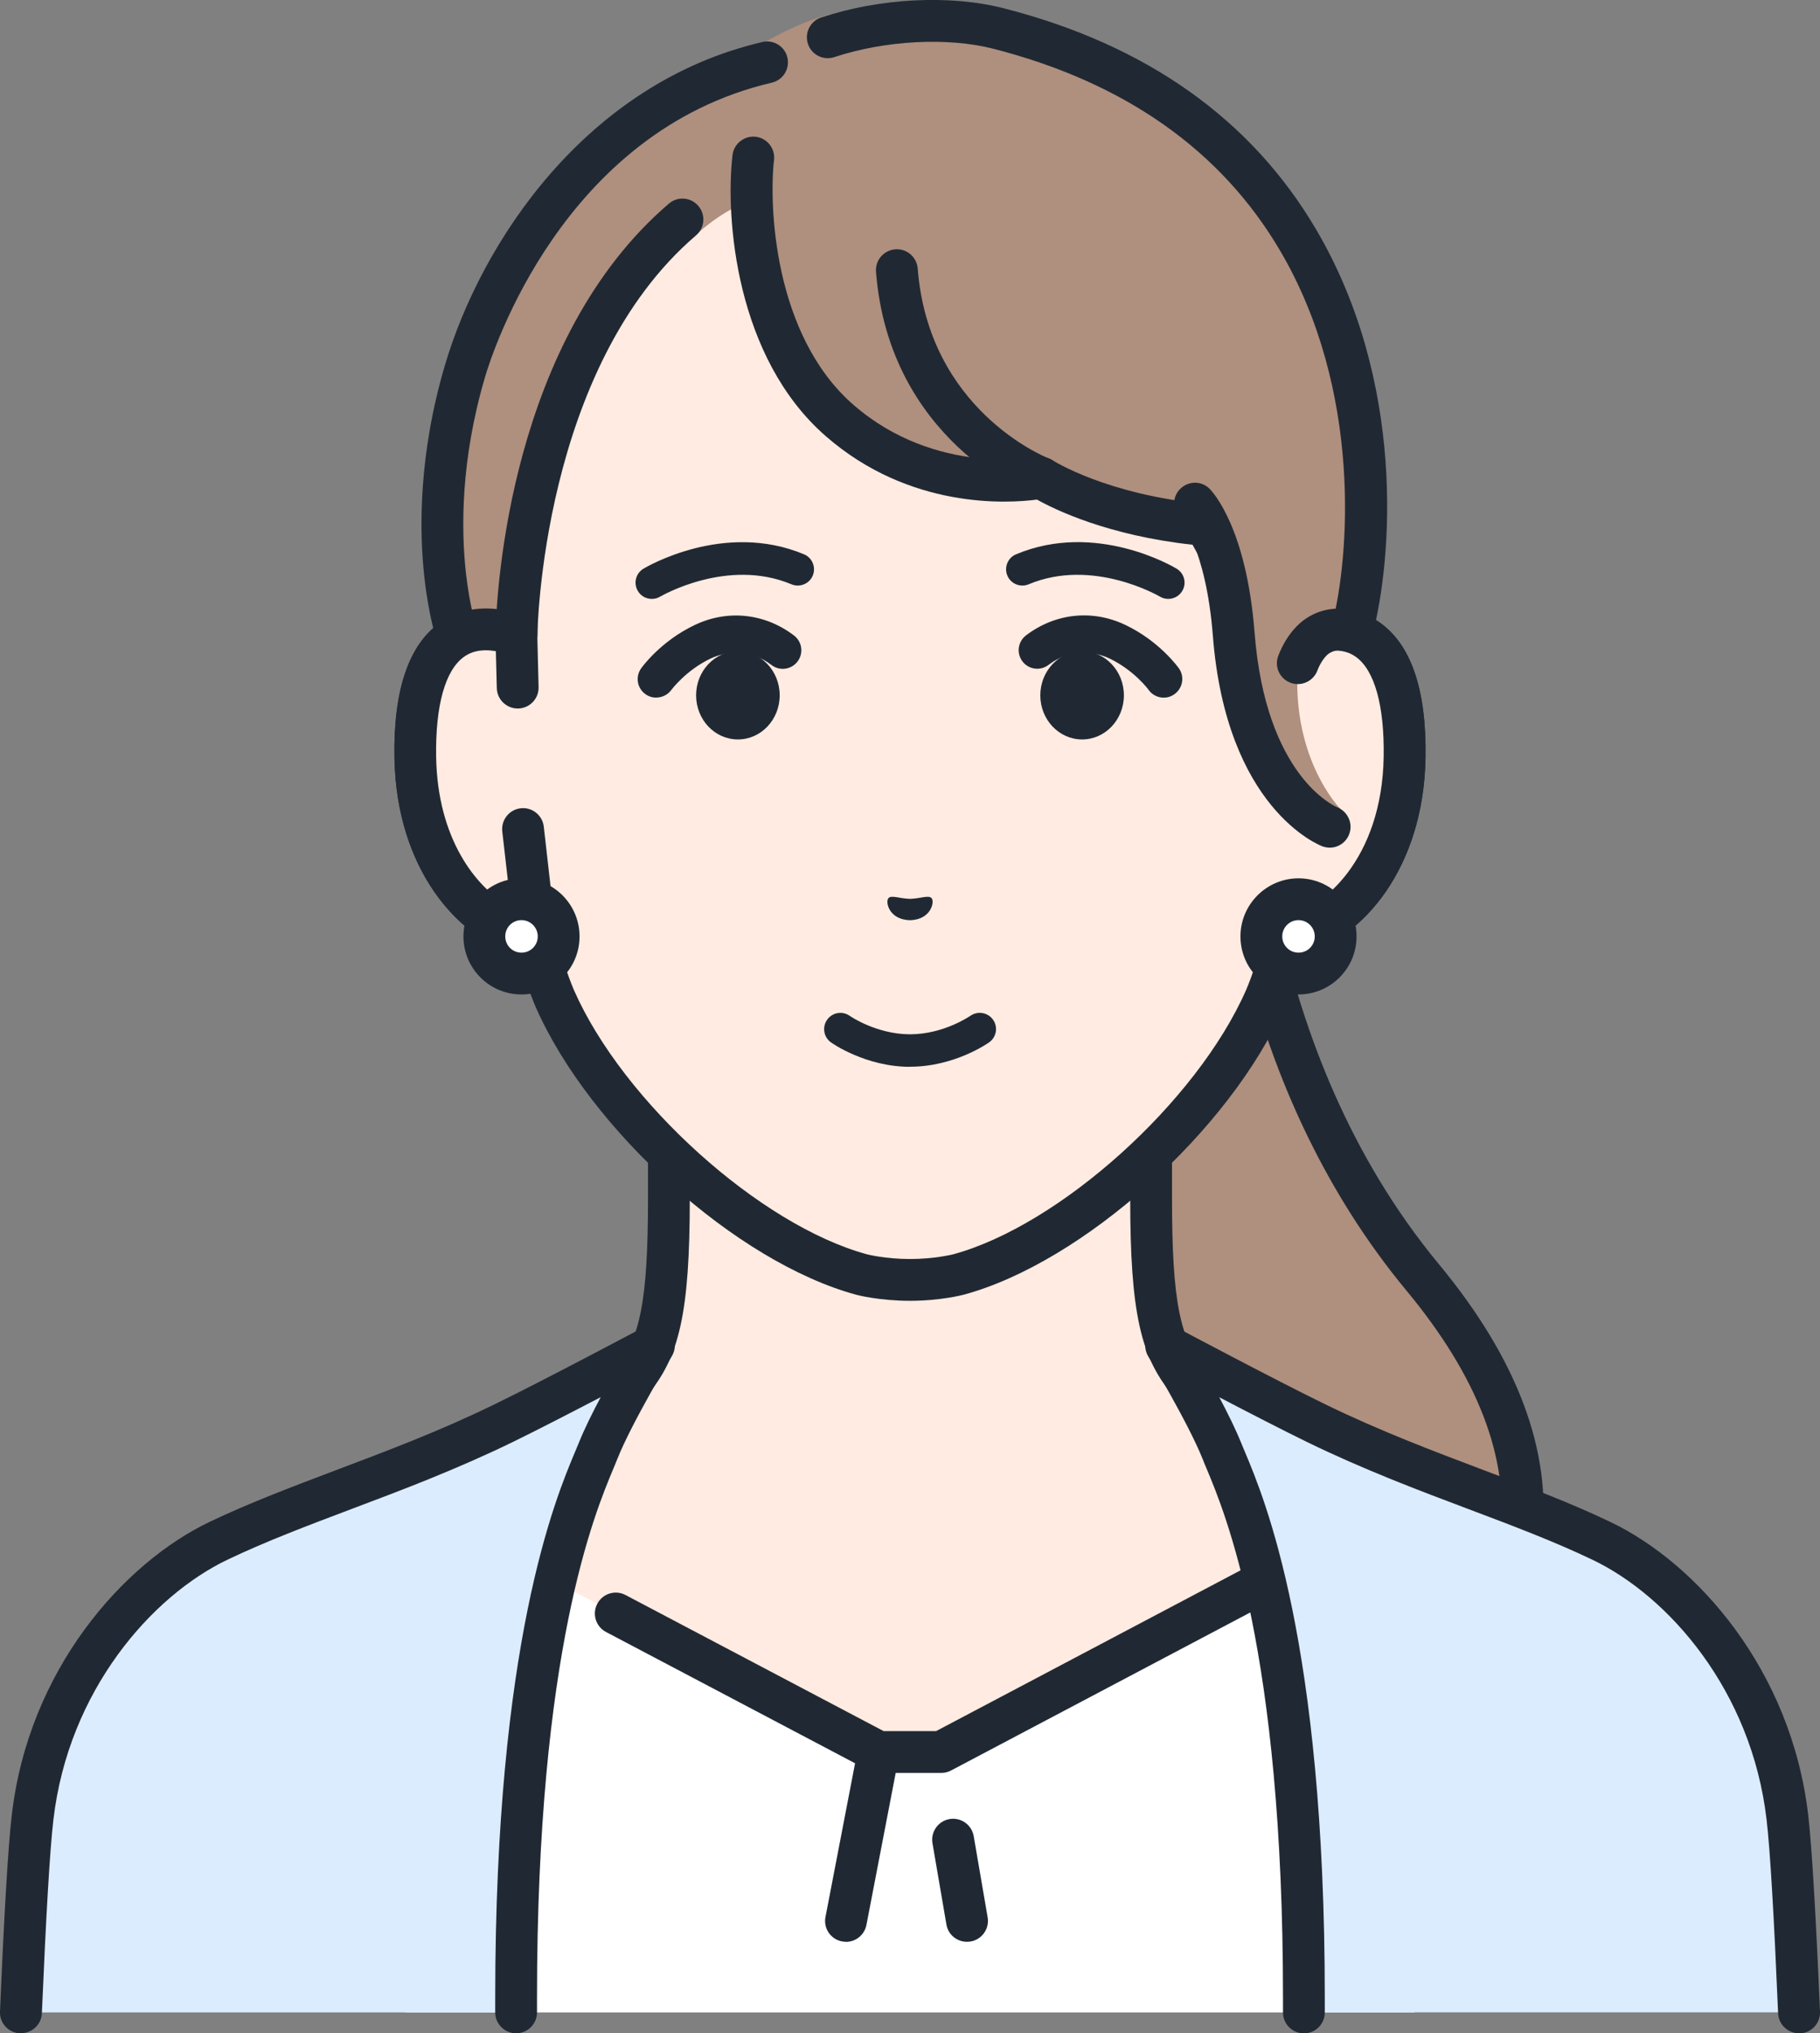 
<svg xmlns="http://www.w3.org/2000/svg" viewBox="0 0 195.96 218.88">



        <rect x="0" y="0" width="195.96" height="218.88" fill="#808080" stroke="none"/>



        <path fill="#af8f7e" d="M133.33,81.76h-19.11l2.62,107.66s26.44,1.76,35.73-5.24c7.08-5.33,21.3-21.73.63-46.67-20.3-24.48-19.86-55.75-19.86-55.75Z"/>
        <path fill="#202933" d="M124.06,191.88c-4.12,0-7.02-.18-7.38-.21-1.24-.08-2.18-1.15-2.1-2.39.08-1.24,1.15-2.18,2.39-2.1,7.12.47,27.16.53,34.23-4.79,2.74-2.07,9.24-7.88,10.34-17.27.95-8.14-2.44-16.95-10.09-26.17-17.65-21.29-20.03-47.15-20.34-54.94h-16.9c-1.24,0-2.25-1.01-2.25-2.25s1.01-2.25,2.25-2.25h19.11c.6,0,1.18.24,1.6.67.42.43.66,1.01.65,1.61,0,.3-.15,30.76,19.35,54.29,8.46,10.21,12.19,20.15,11.09,29.56-1.3,11.11-8.89,17.92-12.1,20.34-6.71,5.06-21.05,5.9-29.86,5.9Z"/>



          <path fill="#ffebe1" d="M155.43,163.6c-18.52-6.96-24.11-11.1-27.32-14.71-3.2-3.61-4.18-8.21-4.18-19.89v-36.33l-25.96,6.39-25.96-6.39v36.33c0,11.69-.98,16.29-4.18,19.89-3.2,3.61-8.8,7.74-27.32,14.71-18.5,6.96,36.74,40.24,36.74,40.24h41.43s55.23-33.28,36.74-40.24Z"/>
          <path fill="#202933" d="M118.7,206.08c-.76,0-1.51-.39-1.93-1.09-.64-1.06-.3-2.45.77-3.09,16.74-10.09,40.05-27.33,39.43-34.08-.03-.35-.12-1.3-2.32-2.13-18.19-6.84-24.43-11.07-28.21-15.32-3.64-4.1-4.75-9.09-4.75-21.39v-33.46l-23.17,5.7c-.35.09-.72.09-1.08,0l-23.17-5.7v33.46c0,12.29-1.11,17.29-4.75,21.39-3.77,4.25-10.02,8.48-28.21,15.32-2.2.83-2.29,1.77-2.32,2.13-.62,6.74,22.68,23.99,39.43,34.08,1.06.64,1.41,2.02.77,3.09-.64,1.06-2.02,1.41-3.09.77-7.14-4.3-42.68-26.36-41.59-38.34.17-1.87,1.22-4.42,5.22-5.93,18.35-6.9,23.54-10.85,26.43-14.1,2.77-3.12,3.61-7.42,3.61-18.4v-36.33c0-.69.32-1.34.86-1.77.54-.43,1.25-.58,1.93-.41l25.42,6.26,25.42-6.26c.67-.17,1.38-.01,1.93.41.54.43.86,1.08.86,1.77v36.33c0,10.98.84,15.28,3.61,18.4,2.88,3.24,8.08,7.2,26.43,14.1,4,1.5,5.05,4.05,5.22,5.93,1.1,11.98-34.45,34.04-41.59,38.34-.36.22-.76.32-1.16.32Z"/>


          <polygon fill="#fff" points="101.36 188.6 94.59 188.6 51.16 165.71 43.67 216.63 152.29 216.63 144.72 165.71 101.36 188.6"/>
          <path fill="#202933" d="M104.11,209.03c-1.08,0-2.03-.77-2.21-1.87l-1.5-8.74c-.21-1.22.61-2.39,1.84-2.6,1.22-.21,2.39.61,2.6,1.84l1.5,8.74c.21,1.22-.61,2.39-1.84,2.6-.13.02-.26.03-.38.03Z"/>
          <path fill="#202933" d="M91.09,209.03c-.14,0-.28-.01-.43-.04-1.22-.23-2.02-1.41-1.78-2.63l3.5-18.18c.23-1.22,1.42-2.02,2.63-1.78,1.22.23,2.02,1.41,1.78,2.63l-3.5,18.18c-.21,1.08-1.15,1.83-2.21,1.83Z"/>
          <path fill="#202933" d="M101.36,190.85h-6.77c-.37,0-.73-.09-1.05-.26l-28.29-14.91c-1.1-.58-1.52-1.94-.94-3.04.58-1.1,1.94-1.52,3.04-.94l27.79,14.65h5.65s36.04-19.03,36.04-19.03c1.1-.58,2.46-.16,3.04.94.58,1.1.16,2.46-.94,3.04l-36.53,19.29c-.32.17-.68.26-1.05.26Z"/>


          <path fill="#dcecff" d="M172.43,165.85c-9.07-4.33-19.55-7.23-30.66-12.64-5.67-2.76-16.21-8.38-16.21-8.38,0,0,4.36,7.22,6.02,11.37,1.66,4.16,8.81,18.4,8.81,58.76,0,.55,0,1.11,0,1.66h53.31c-.41-9.61-.83-17.38-1.25-21-1.67-14.39-10.95-25.44-20.02-29.78Z"/>
          <path fill="#202933" d="M193.7,218.88c-1.2,0-2.2-.95-2.25-2.15-.45-10.58-.86-17.59-1.24-20.83-1.61-13.93-10.58-24.1-18.76-28-4.12-1.97-8.57-3.65-13.29-5.43-5.58-2.1-11.34-4.28-17.39-7.22-2.62-1.28-6.3-3.17-9.49-4.84.92,1.73,1.8,3.52,2.38,4.97.1.26.23.56.38.91,2.13,5.07,8.6,20.49,8.6,58.69v1.66c0,1.24-1.01,2.25-2.25,2.25h0c-1.24,0-2.25-1.01-2.25-2.25v-1.65c0-37.29-6.21-52.09-8.25-56.95-.16-.37-.29-.7-.4-.98-1.58-3.94-5.82-10.98-5.86-11.05-.52-.87-.4-1.98.29-2.71.7-.74,1.8-.92,2.69-.44.11.06,10.57,5.63,16.14,8.34,5.86,2.85,11.53,4.99,17.01,7.06,4.8,1.81,9.34,3.52,13.64,5.58,9.29,4.44,19.47,15.91,21.29,31.55.39,3.35.81,10.47,1.27,21.16.05,1.24-.91,2.29-2.15,2.34-.03,0-.06,0-.1,0Z"/>


          <path fill="#dcecff" d="M23.52,165.85c-9.07,4.33-18.35,15.39-20.02,29.78-.42,3.62-.85,11.39-1.25,21h53.31c0-.55,0-1.1,0-1.66,0-40.37,7.15-54.6,8.81-58.76,1.66-4.16,6.02-11.37,6.02-11.37,0,0-10.54,5.62-16.21,8.38-11.11,5.41-21.59,8.3-30.66,12.64Z"/>
          <path fill="#202933" d="M2.25,218.88s-.06,0-.1,0c-1.24-.05-2.21-1.1-2.15-2.34.45-10.69.88-17.81,1.27-21.16,1.81-15.63,12-27.11,21.29-31.55,4.3-2.05,8.83-3.76,13.64-5.58,5.48-2.07,11.15-4.2,17.01-7.06,5.57-2.71,16.03-8.29,16.14-8.34.89-.48,2-.3,2.69.44.7.73.82,1.84.29,2.71-.04.07-4.29,7.11-5.86,11.05-.11.28-.25.6-.4.98-2.04,4.86-8.25,19.66-8.25,56.95v1.65c0,1.24-1.01,2.25-2.25,2.25h0c-1.24,0-2.25-1.01-2.25-2.25v-1.66c0-38.2,6.47-53.62,8.6-58.69.15-.35.27-.65.38-.91.58-1.46,1.46-3.24,2.38-4.97-3.2,1.67-6.87,3.56-9.49,4.84-6.05,2.94-11.81,5.12-17.39,7.22-4.71,1.78-9.16,3.46-13.29,5.43-8.17,3.9-17.14,14.08-18.76,28-.38,3.25-.79,10.25-1.24,20.83-.05,1.21-1.05,2.15-2.25,2.15Z"/>





            <path fill="#ffebe1" d="M140.35,68.39s0,0,0,0v-21.8c0-6.29-1.57-12.48-4.6-17.99-5.78-10.52-17.47-22.78-37.6-22.86h-.35c-20.13.09-31.82,12.34-37.6,22.86-3.03,5.51-4.6,11.7-4.6,17.99v21.8s0,0,0,0c-4.69-1.78-11.11-.62-10.89,13.12.2,12.17,7.52,18.69,12.93,19.36h0c.54,2.32,1.22,4.59,2.09,6.62,5.6,12.71,20.8,26.39,33.04,29.71,0,0,2.19.58,5.2.58s5.2-.58,5.2-.58c12.24-3.32,27.44-17,33.04-29.71.86-2.02,1.55-4.29,2.09-6.62h0c5.41-.67,12.73-7.19,12.93-19.36.22-13.74-6.2-14.89-10.89-13.12Z"/>
            <path fill="#202933" d="M97.98,140.03c-3.27,0-5.68-.62-5.78-.65-12.86-3.48-28.66-17.67-34.52-30.97-.7-1.65-1.33-3.52-1.87-5.6-6.59-1.76-13.15-9.37-13.34-21.25-.12-7.27,1.54-12.16,4.93-14.54,1.7-1.19,3.75-1.69,5.96-1.46v-18.96c0-6.67,1.69-13.27,4.88-19.07,4.91-8.93,16.57-23.93,39.56-24.03h.36c23,.1,34.66,15.1,39.57,24.03,3.19,5.81,4.87,12.4,4.87,19.07v18.96c2.21-.23,4.26.26,5.96,1.46,3.39,2.38,5.05,7.28,4.93,14.54-.19,11.88-6.75,19.5-13.34,21.25-.54,2.07-1.17,3.94-1.86,5.57-5.87,13.33-21.68,27.51-34.52,30.99-.11.03-2.52.66-5.79.66ZM52.33,70c-.79,0-1.61.18-2.34.69-2.04,1.43-3.11,5.26-3.02,10.79.18,10.92,6.52,16.61,10.96,17.17.94.12,1.7.8,1.91,1.72.56,2.39,1.22,4.49,1.97,6.24,5.29,12.01,20.04,25.3,31.56,28.42,0,0,1.96.5,4.61.5s4.61-.5,4.63-.5c11.5-3.12,26.25-16.41,31.55-28.44.74-1.73,1.4-3.83,1.96-6.22.21-.92.98-1.61,1.91-1.72,4.44-.55,10.78-6.25,10.96-17.17.09-5.52-.98-9.35-3.02-10.79-1.62-1.14-3.72-.61-4.82-.19-.69.26-1.47.17-2.08-.25-.61-.42-.97-1.11-.97-1.85v-21.8c0-5.92-1.49-11.76-4.32-16.91-4.43-8.07-14.95-21.61-35.63-21.7h-.34c-20.68.09-31.2,13.63-35.62,21.7-2.83,5.15-4.32,10.99-4.32,16.91v21.8c0,.74-.36,1.43-.97,1.85-.61.42-1.38.52-2.08.25-.61-.23-1.52-.5-2.49-.5Z"/>


            <path fill="#ffebe1" d="M140.35,68.4v-5.68l-2.04,38.16c5.41-.67,12.73-7.19,12.93-19.36.22-13.74-6.2-14.9-10.89-13.12Z"/>
            <path fill="#202933" d="M138.3,103.13c-1.12,0-2.09-.83-2.23-1.97-.15-1.23.72-2.36,1.95-2.51,4.44-.55,10.78-6.25,10.96-17.17.09-5.52-.98-9.35-3.02-10.79-1.62-1.14-3.72-.61-4.82-.19-.69.26-1.47.17-2.08-.25-.61-.42-.97-1.11-.97-1.85v-5.68c0-1.24,1.01-2.25,2.25-2.25s2.25,1.01,2.25,2.25v2.83c2.21-.23,4.26.26,5.96,1.46,3.39,2.38,5.05,7.28,4.93,14.54-.21,12.82-7.83,20.68-14.9,21.56-.09.01-.19.02-.28.02Z"/>


            <path fill="#af8f7e" d="M140.52,67.83s.52-1.64,2.59-1.84c2.15-.2,2.76.73,2.91,0,3.04-14.98,2.17-52.53-38.55-62.92-7.22-1.84-14.34-4.71-24.97,1.38-18.03,3.38-29.54,25.72-32.43,35.52-4.89,16.59-.89,28.31-.89,28.31l2.75,7.52,3.68-7.4s1.74-28.08,19.4-43.18c.13-.13,1.82-1.68,3.76-2.71,1.41-.75,2.15-1.17,2.15-1.17,0,6.18.52,16.13,9.48,23.94,9.83,8.57,21.71,6.17,21.71,6.17,0,0,6.06,4,17.49,5.07.09.03.57.57,1.26,1.92,1.01,2.52,2.23,5.84,2.72,11.26,1.61,17.74,10.77,17.41,10.77,17.41,0,0-5.69-5.69-4.52-16.58.18-1.62.7-2.68.7-2.68Z"/>
            <path fill="#202933" d="M51.92,78.05c-.34,0-.68-.08-1-.24-1.11-.55-1.57-1.9-1.01-3.02l3.46-6.95c.12-4.27,1.53-31.28,18.65-45.92.94-.81,2.36-.7,3.17.25.81.94.7,2.36-.25,3.17-16.65,14.24-17.08,42.78-17.08,43.07,0,.34-.08.68-.24.98l-3.68,7.4c-.39.79-1.19,1.25-2.02,1.25Z"/>
            <path fill="#202933" d="M49.17,70.52c-.94,0-1.81-.59-2.13-1.52-.04-.1-.88-2.62-1.35-6.88-.56-5.07-.63-13.15,2.21-22.79,3.92-13.29,15.22-30.38,34.18-34.81,1.21-.28,2.42.47,2.7,1.68.28,1.21-.47,2.42-1.68,2.7-22.49,5.25-30.09,29-30.88,31.7-2.63,8.93-2.57,16.36-2.06,21.02.41,3.72,1.13,5.9,1.14,5.93.39,1.18-.24,2.45-1.41,2.85-.24.08-.48.12-.72.12Z"/>
            <path fill="#202933" d="M145.55,70.26c-.19,0-.38-.02-.58-.08-1.2-.32-1.92-1.55-1.6-2.75,1.96-7.39,3.32-25.35-5.52-40.41-6.36-10.84-16.77-18.16-30.93-21.78-4.91-1.25-11.62-.9-17.09.91-1.18.39-2.45-.25-2.84-1.43-.39-1.18.25-2.45,1.43-2.84,6.32-2.09,13.84-2.47,19.61-1,15.37,3.92,26.71,11.95,33.7,23.86,9.58,16.31,8.27,35.23,5.99,43.84-.27,1.01-1.18,1.67-2.17,1.67Z"/>
            <path fill="#202933" d="M130.85,60.67c-.81,0-1.6-.44-2-1.22-.18-.34-.33-.61-.45-.81-9.06-.99-14.76-3.75-16.75-4.86-3.12.41-13.67,1.08-22.73-6.82-9.73-8.48-10.83-23.5-10.05-30.26.14-1.23,1.26-2.11,2.49-1.98,1.23.14,2.12,1.26,1.98,2.49-.55,4.78-.09,18.84,8.54,26.36,8.83,7.7,19.68,5.68,19.79,5.66.58-.11,1.19,0,1.68.33.05.03,5.82,3.71,16.46,4.7.21.02.41.07.6.14.42.16,1.13.44,2.45,2.98.57,1.1.14,2.46-.96,3.03-.33.17-.68.25-1.03.25Z"/>
            <path fill="#202933" d="M139.73,73.64c-.25,0-.5-.04-.74-.13-1.17-.41-1.79-1.68-1.38-2.85.1-.28,1-2.77,3.07-4.12,2.26-1.47,4.45-.94,4.69-.87,1.2.32,1.91,1.56,1.59,2.76-.32,1.18-1.51,1.89-2.69,1.61-.09-.02-.58-.07-1.14.28-.61.39-1.12,1.4-1.27,1.82-.33.92-1.2,1.5-2.12,1.5Z"/>
            <path fill="#202933" d="M143.18,91.25c-.26,0-.53-.05-.79-.14-.42-.16-10.35-4.1-11.8-22.66-.74-9.48-3.55-12.67-3.58-12.7-.82-.91-.79-2.32.1-3.16.89-.84,2.27-.84,3.13.03.4.41,3.97,4.3,4.84,15.48,1.21,15.48,8.61,18.68,8.92,18.81,1.14.47,1.71,1.77,1.26,2.91-.35.89-1.19,1.43-2.09,1.43Z"/>
            <path fill="#202933" d="M112.09,53.69c-.27,0-.55-.05-.81-.15-.63-.25-15.55-6.24-16.96-24.28-.1-1.24.83-2.32,2.07-2.42,1.24-.1,2.32.83,2.42,2.07,1.18,15.15,13.59,20.23,14.11,20.44,1.15.46,1.72,1.76,1.27,2.91-.35.89-1.2,1.43-2.09,1.43Z"/>


            <path fill="#ffebe1" d="M55.74,74.02l-.14-5.63c-4.69-1.78-11.11-.62-10.89,13.12.2,12.17,7.52,18.69,12.93,19.36l-1.32-11.64-.58-15.22Z"/>
            <path fill="#202933" d="M57.65,103.13c-.09,0-.19,0-.28-.02-7.07-.88-14.69-8.74-14.9-21.56-.12-7.27,1.54-12.16,4.93-14.54,2.46-1.73,5.66-1.98,9-.72.86.32,1.43,1.13,1.45,2.05l.14,5.63c.03,1.24-.95,2.27-2.2,2.3-1.23.02-2.27-.95-2.3-2.2l-.1-3.97c-1.06-.19-2.34-.17-3.41.59-2.04,1.43-3.11,5.26-3.02,10.79.14,8.68,4.17,14.05,8.05,16.17l-.93-8.15c-.14-1.23.75-2.35,1.98-2.49,1.23-.15,2.35.75,2.49,1.98l1.32,11.64c.08.69-.16,1.37-.65,1.85-.42.42-.99.65-1.58.65Z"/>




            <path fill="#fff" d="M143.81,100.8c0,2.21-1.79,4-4,4-2.21,0-4-1.79-4-4,0-2.21,1.79-4,4-4,2.21,0,4,1.79,4,4Z"/>
            <path fill="#202933" d="M139.81,107.05h0c-1.67,0-3.24-.65-4.42-1.83-1.18-1.18-1.83-2.75-1.83-4.42,0-3.44,2.81-6.25,6.25-6.25h0c3.45,0,6.25,2.81,6.25,6.25,0,1.67-.65,3.24-1.83,4.42-1.18,1.18-2.75,1.83-4.42,1.83ZM139.81,99.05c-.96,0-1.75.78-1.75,1.75,0,.47.18.91.51,1.24.33.33.77.51,1.24.51h0c.47,0,.91-.18,1.24-.51.33-.33.51-.77.51-1.24h0c0-.96-.78-1.75-1.75-1.75h0Z"/>


            <path fill="#fff" d="M60.15,100.8c0,2.21-1.79,4-4,4-2.21,0-4-1.79-4-4,0-2.21,1.79-4,4-4,2.21,0,4,1.79,4,4Z"/>
            <path fill="#202933" d="M56.15,107.05h0c-1.67,0-3.24-.65-4.42-1.83-1.18-1.18-1.83-2.75-1.83-4.42,0-1.67.65-3.24,1.83-4.42,1.18-1.18,2.75-1.83,4.42-1.83h0c3.45,0,6.25,2.81,6.25,6.25h0c0,1.67-.65,3.24-1.83,4.42-1.18,1.18-2.75,1.83-4.42,1.83ZM56.15,99.05c-.47,0-.91.18-1.24.51-.33.33-.51.77-.51,1.24,0,.47.18.91.51,1.24.33.33.77.51,1.24.51h0c.47,0,.91-.18,1.24-.51.33-.33.51-.77.51-1.24,0-.96-.78-1.75-1.75-1.75h0ZM60.15,100.8h.01-.01Z"/>




            <path fill="#202933" d="M70.66,75.1c-.4,0-.81-.12-1.16-.37-.9-.64-1.11-1.88-.47-2.78.08-.12,2.11-2.94,5.79-4.68,3.54-1.68,7.53-1.25,10.67,1.14.88.67,1.05,1.92.38,2.8-.67.88-1.92,1.05-2.8.38-2.86-2.17-5.73-1.09-6.54-.71-2.69,1.28-4.22,3.36-4.24,3.38-.39.54-1.01.83-1.63.83Z"/>
            <path fill="#202933" d="M70.18,64.47c-.6,0-1.18-.3-1.5-.85-.5-.83-.23-1.9.6-2.4.35-.21,8.71-5.14,17.29-1.55.89.37,1.31,1.4.94,2.29-.37.89-1.4,1.31-2.29.94-6.91-2.9-14.06,1.28-14.13,1.32-.28.17-.59.25-.9.25Z"/>
            <ellipse fill="#202933" cx="79.45" cy="74.85" rx="4.5" ry="4.75"/>
            <path fill="#202933" d="M125.3,75.1c-.63,0-1.25-.29-1.64-.85,0-.01-1.54-2.1-4.23-3.38-.81-.38-3.68-1.47-6.54.71-.88.67-2.13.5-2.8-.38-.67-.88-.5-2.13.38-2.8,3.14-2.39,7.13-2.82,10.67-1.14,3.68,1.74,5.7,4.56,5.79,4.68.64.9.42,2.15-.48,2.79-.35.25-.75.37-1.15.37Z"/>
            <path fill="#202933" d="M125.78,64.47c-.31,0-.62-.08-.9-.25-.07-.04-7.22-4.22-14.13-1.32-.89.37-1.92-.05-2.29-.94-.37-.89.05-1.92.94-2.29,8.57-3.6,16.94,1.33,17.29,1.55.83.5,1.1,1.57.6,2.4-.33.55-.91.85-1.5.85Z"/>
            <ellipse fill="#202933" cx="116.51" cy="74.85" rx="4.5" ry="4.75"/>

          <path fill="#202933" d="M95.65,96.69c.32-.37,1.19.04,2.33.07,1.14-.03,2.01-.44,2.33-.07.33.38-.05,2.31-2.33,2.37-2.28-.06-2.66-1.98-2.33-2.36Z"/>
          <path fill="#202933" d="M97.98,114.84c-4.76,0-8.36-2.52-8.51-2.63-.79-.56-.97-1.65-.41-2.44.56-.79,1.65-.97,2.44-.41.02.02,2.87,1.98,6.49,1.98s6.46-1.97,6.49-1.99c.79-.55,1.88-.37,2.44.42.56.79.37,1.87-.41,2.43-.15.11-3.75,2.63-8.51,2.63Z"/>




</svg>
